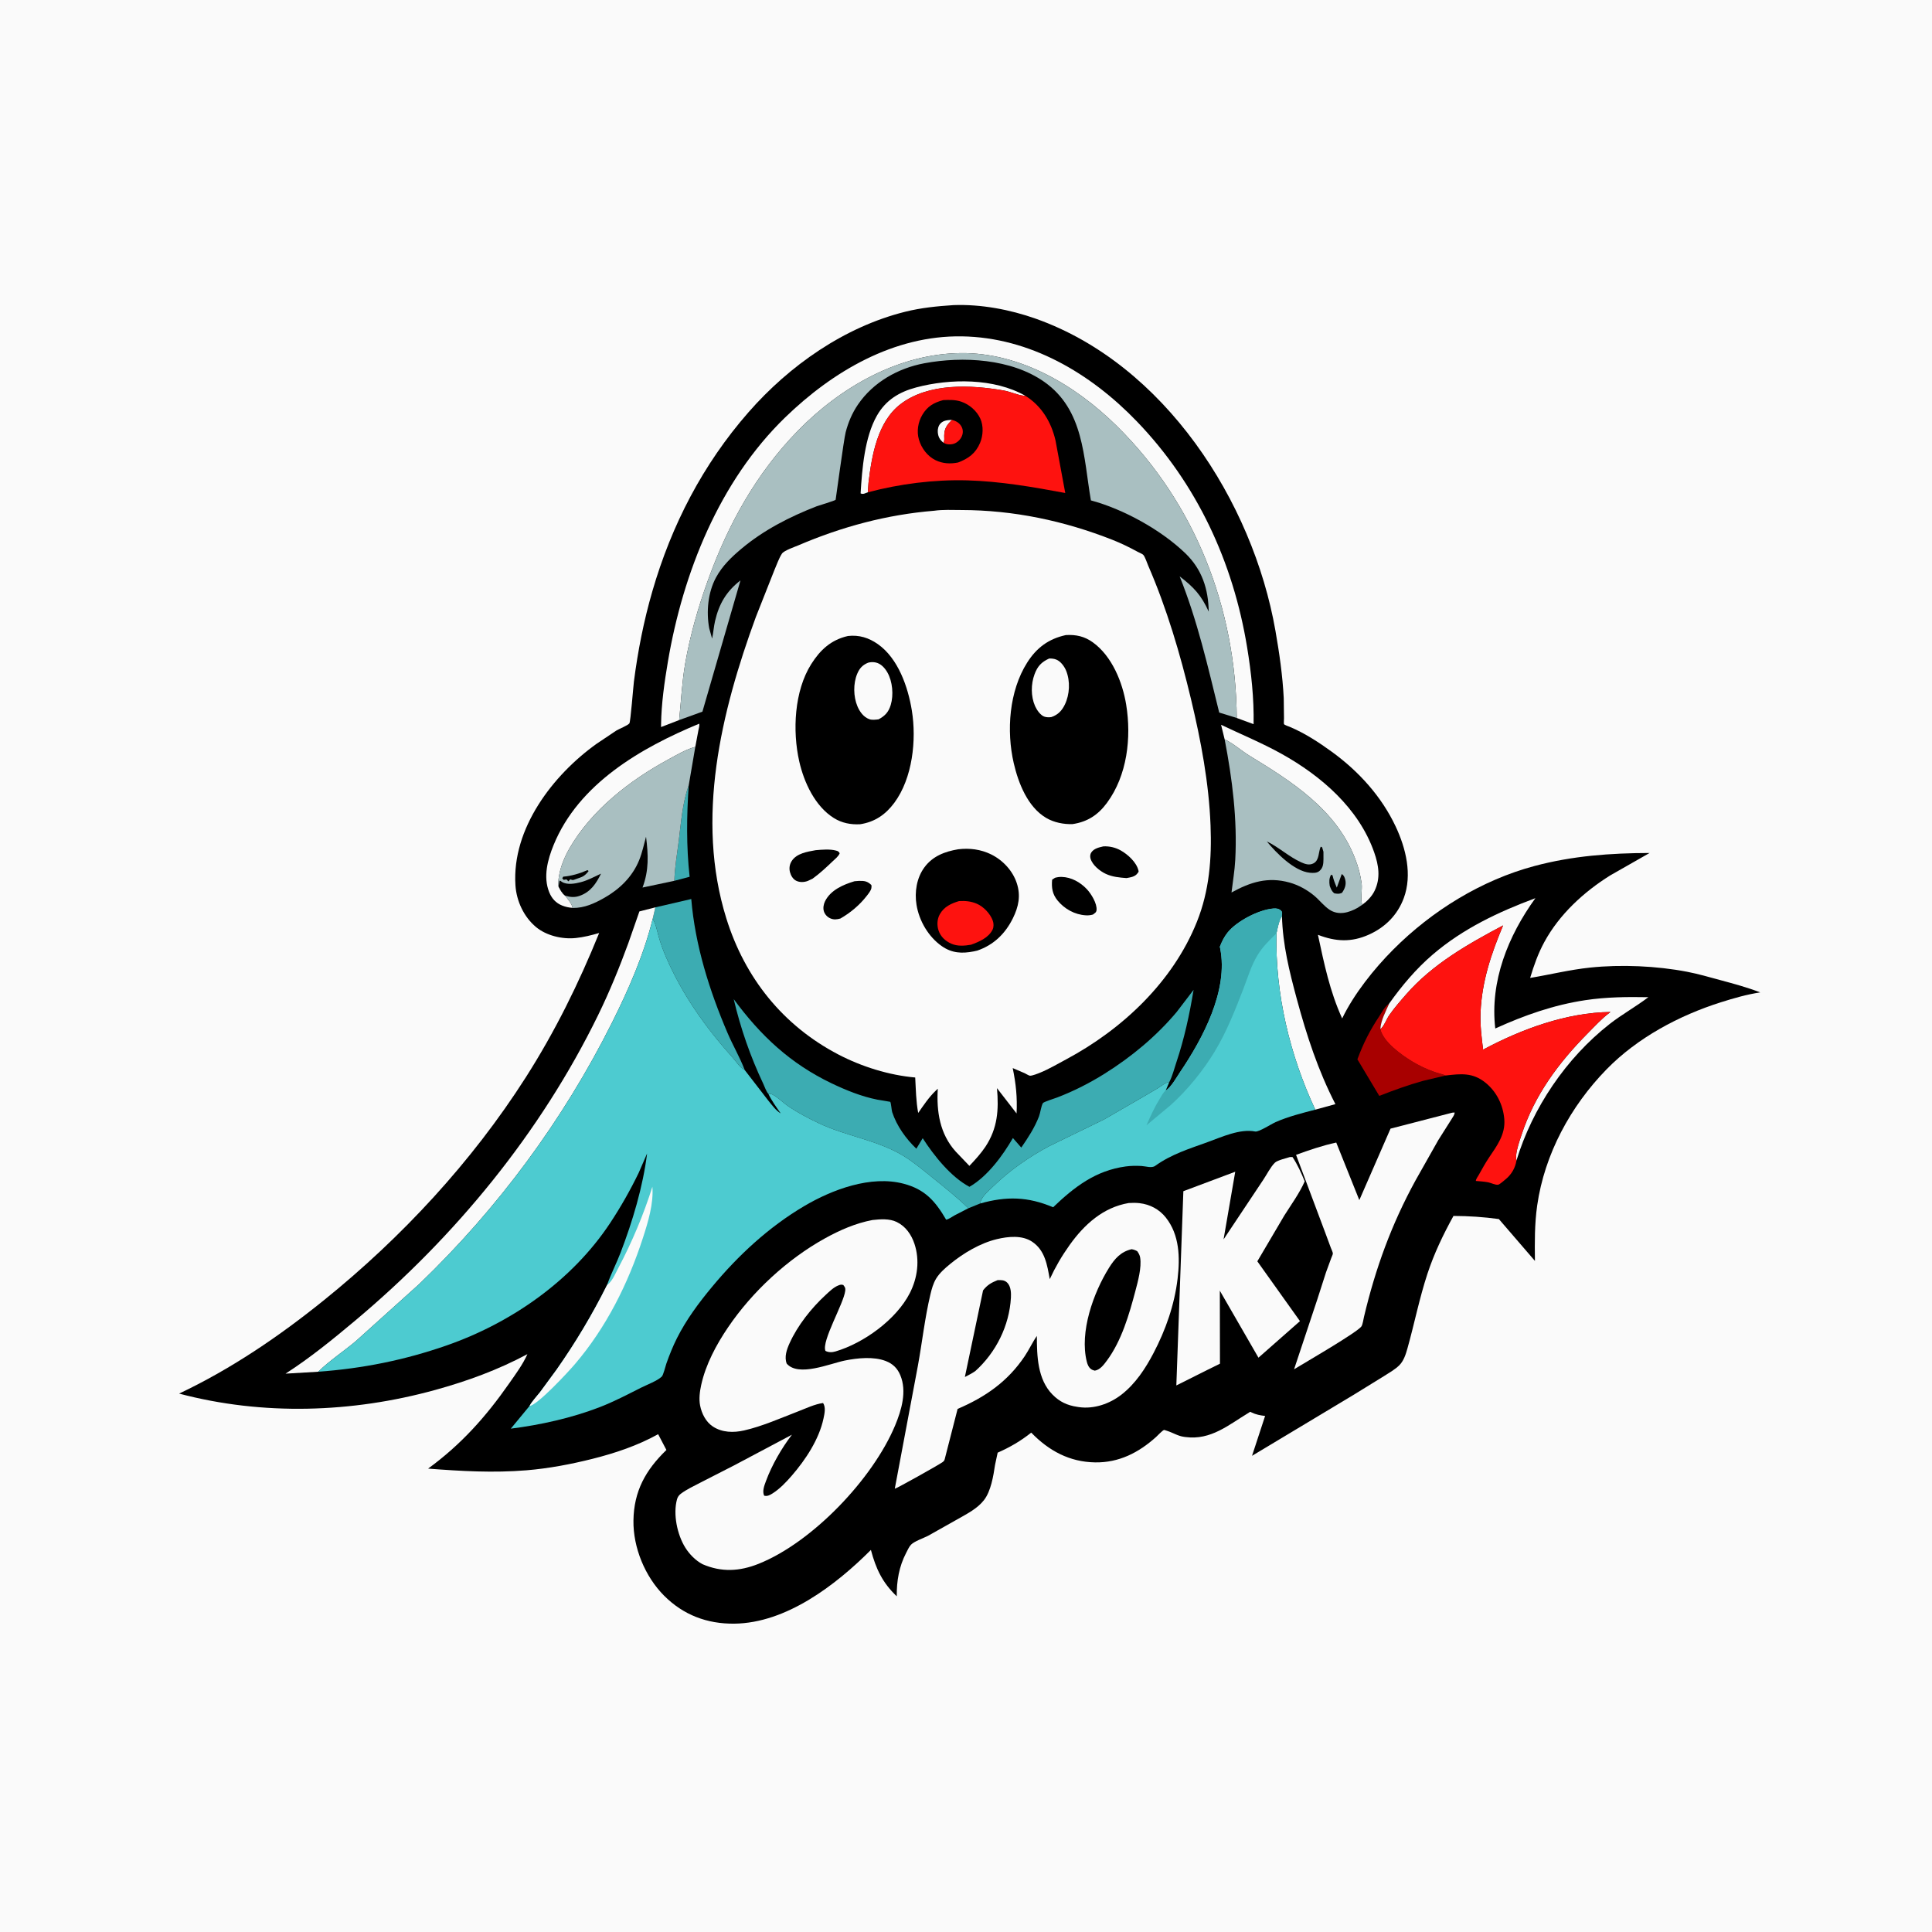 <svg version="1.1" xmlns="http://www.w3.org/2000/svg" style="display: block;" viewBox="0 0 2048 2048" width="1024" height="1024">
<path transform="translate(0,0)" fill="rgb(250,250,250)" d="M -0 -0 L 2048 0 L 2048 2048 L -0 2048 L -0 -0 z"/>
<path transform="translate(0,0)" fill="rgb(0,0,0)" d="M 1010.77 323.427 C 1039.94 322.356 1070.7 328.154 1098.06 337.864 C 1234.05 386.13 1327.98 531.183 1352.02 668.601 C 1356.16 692.266 1359.62 716.097 1360.82 740.115 L 1361.09 761.415 C 1361.09 762.381 1360.76 766.93 1361.07 767.546 C 1361.58 768.574 1366.21 770.069 1367.5 770.615 C 1383.26 777.271 1398.22 787.039 1412.01 797.071 C 1440.34 817.687 1464.5 844.285 1479.48 876.149 C 1490.32 899.215 1497.24 927.262 1488.07 952 C 1481.44 969.89 1468.48 982.906 1451.19 990.699 C 1432.47 999.131 1415.9 998.205 1397.06 990.935 C 1403.71 1021.79 1409.58 1050.65 1422.75 1079.6 C 1435.24 1053.65 1456.61 1026.91 1476.92 1006.55 C 1517.85 965.487 1570.42 932.97 1626.77 917.956 C 1667.07 907.215 1707.15 904.304 1748.62 904.2 L 1706.8 928.03 C 1678.71 945.634 1652.98 969.294 1637.01 998.682 C 1630.37 1010.92 1626 1023.38 1622.01 1036.64 C 1643.3 1033.11 1663.86 1027.96 1685.46 1025.69 C 1718.48 1022.23 1756.01 1023.87 1788.5 1030.13 C 1800.26 1032.39 1812 1035.83 1823.56 1038.95 C 1837.84 1042.8 1852.12 1046.66 1865.95 1051.98 C 1851.87 1054.08 1837.78 1058.15 1824.23 1062.44 C 1779.86 1076.49 1735.81 1099.97 1703.06 1133.5 C 1664.92 1172.53 1637.3 1223.37 1629.5 1277.72 C 1626.68 1297.42 1626.84 1316.78 1627.09 1336.62 L 1588.87 1292.26 C 1572.52 1290.03 1557.23 1289.01 1540.74 1288.94 C 1529.86 1308.66 1520.19 1328.8 1513.14 1350.25 C 1504.57 1376.3 1499.31 1403.15 1491.91 1429.5 C 1490.2 1435.62 1487.95 1442.64 1483.35 1447.21 C 1478.72 1451.8 1472.45 1455.31 1466.96 1458.8 L 1434.9 1478.58 L 1327.2 1543.24 L 1341.07 1500.96 C 1335.86 1500.37 1331.32 1499.52 1326.59 1497.19 C 1324.74 1496.28 1325.8 1496.3 1323.63 1497.61 C 1302.3 1510.49 1283.61 1526.84 1256.77 1523.33 L 1255 1523.09 C 1248.78 1522.28 1243.35 1518.73 1237.38 1516.83 C 1236.94 1516.69 1234.26 1515.74 1234.02 1515.79 C 1232.31 1516.16 1226.89 1522.02 1225.36 1523.38 C 1206.88 1539.97 1186.06 1550.6 1160.81 1550.19 C 1133.61 1549.75 1111.75 1537.82 1093.15 1518.64 C 1081.97 1527.55 1070.63 1534.13 1057.56 1539.89 L 1054.8 1552.77 C 1053.03 1564.44 1050.51 1580.69 1042.98 1590.28 C 1036.02 1599.15 1025.56 1604.42 1015.98 1609.89 L 983.689 1628.07 C 978.853 1630.53 969.225 1633.8 965.71 1637.44 C 963.636 1639.59 961.884 1643.57 960.5 1646.23 C 953.021 1660.62 950.407 1676.07 950.607 1692.15 C 935.448 1677.77 928.523 1663 923.192 1642.98 C 885.938 1680.28 833.44 1720.56 778.359 1721.15 C 749.561 1721.45 724.413 1711.97 703.982 1691.5 C 683.742 1671.22 671.065 1640.48 671.48 1611.79 C 671.93 1580.63 684.43 1558.26 706.427 1537.04 L 697.669 1520.31 C 675.896 1532.39 652.034 1540.41 627.962 1546.45 C 605.15 1552.18 581.613 1556.63 558.148 1558.57 C 523.037 1561.46 488.798 1559.48 453.811 1556.78 C 488.886 1531.19 515.09 1501.8 539.79 1466.39 C 546.529 1456.73 554.307 1446.26 559.048 1435.47 C 527.742 1452.2 495.479 1463.98 461.312 1473.41 C 373.096 1497.75 278.583 1500.77 189.867 1477.27 C 245.2 1451.06 295.82 1416.62 343.376 1378.27 C 425.917 1311.7 500.204 1231.61 557.325 1142.09 C 588.345 1093.48 613.53 1042.4 635.14 989.01 C 626.967 991.4 618.693 993.484 610.202 994.359 C 596.118 995.81 579.234 991.881 568.231 982.732 C 555.254 971.941 547.454 955.045 546.383 938.345 C 542.536 878.35 585.968 821.609 632.525 788.361 L 653.425 774.378 C 656.311 772.632 665.429 769.049 667.161 766.813 C 668.43 765.174 671.281 727.944 671.981 722.469 C 676.097 690.269 682.45 658.094 691.478 626.905 C 711.875 556.438 745.072 492.233 793.445 436.989 C 836.863 387.404 895.018 346.62 959.406 330.5 C 976.431 326.237 993.323 324.582 1010.77 323.427 z"/>
<path transform="translate(0,0)" fill="rgb(60,172,178)" d="M 714.864 933.7 C 715.177 919.83 717.661 905.813 719.408 892.072 C 721.848 872.881 723.387 850.721 730.061 832.563 C 727.88 864.919 727.469 897.165 731.041 929.433 L 714.864 933.7 z"/>
<path transform="translate(0,0)" fill="rgb(250,250,250)" d="M 919.937 521.862 C 917.119 522.803 915.021 524.346 912.272 523 C 913.848 497.106 916.524 463.545 929.52 440.68 C 938.917 424.148 953.061 415.529 971.054 410.732 C 1007.04 401.138 1054.1 400.693 1087.07 419.654 L 1085.52 419.53 C 1078.57 418.838 1071.17 415.199 1064 413.948 C 1029.24 407.881 984.244 405.705 954.617 428.392 C 930.143 447.133 924.195 482.688 920.661 511.593 L 919.937 521.862 z"/>
<path transform="translate(0,0)" fill="rgb(168,0,0)" d="M 1532.44 1140.07 L 1508.25 1145.81 C 1492.57 1150.2 1477.26 1155.76 1462.09 1161.68 L 1438.9 1122.93 C 1445.14 1106.09 1452.05 1092.35 1461.95 1077.5 C 1465.24 1072.57 1467.67 1067.27 1472.61 1063.77 C 1469.08 1071.84 1463.56 1082.01 1463.22 1090.97 C 1466.48 1104.57 1485.1 1117.88 1496.73 1125.02 C 1504.05 1129.51 1512.45 1133.42 1520.55 1136.31 C 1524.48 1137.72 1528.61 1138.45 1532.44 1140.07 z"/>
<path transform="translate(0,0)" fill="rgb(250,250,250)" d="M 1358.93 970.948 C 1359.72 1001.44 1366.78 1029.76 1374.68 1059.02 C 1385.14 1097.77 1397.16 1134.57 1415.58 1170.43 L 1394.26 1176.29 C 1367.19 1118.33 1351.69 1053.54 1353.1 989.431 C 1354.45 983.136 1355.55 976.512 1358.93 970.948 z"/>
<path transform="translate(0,0)" fill="rgb(250,250,250)" d="M 1298.2 783.82 L 1294.38 768.308 C 1315.72 778.483 1337.8 787.581 1358.46 799.074 C 1400.63 822.525 1440.44 856.956 1456.73 903.621 C 1461.45 917.125 1463.66 930.726 1457.15 944.226 C 1454.34 950.066 1449.42 955.133 1444.25 958.948 C 1441.82 954.853 1444.17 942.53 1443.44 936.941 C 1442.22 927.542 1439.85 918.926 1436.44 910.08 C 1416.5 858.341 1369.62 828.567 1324.45 801.07 C 1315.84 795.83 1307.21 787.839 1298.2 783.82 z"/>
<path transform="translate(0,0)" fill="rgb(250,250,250)" d="M 606.985 962.378 C 603.149 962.115 599.592 961.388 596 959.961 C 589.197 957.257 584.789 952.336 582.104 945.589 C 575.656 929.386 580.537 911.219 586.849 895.748 C 613.33 830.845 679.387 792.722 741.196 767.136 C 741.682 769.218 740.775 771.858 740.382 773.95 L 737.048 791.698 C 727.088 794.429 716.96 800.424 707.861 805.382 C 667.278 827.498 627.119 858.694 603.629 899.354 C 597.161 910.55 590.776 926.641 592.055 939.648 C 594.069 943.463 595.646 946.757 599.155 949.465 C 601.629 952.921 606.404 958.227 606.985 962.378 z"/>
<path transform="translate(0,0)" fill="rgb(60,172,178)" d="M 694.74 961.825 L 732.765 953.003 C 736.878 1002.09 751.917 1049.84 771.209 1094.96 C 776.855 1108.17 784.406 1120.98 789.467 1134.33 C 784.445 1131.97 779.93 1124.73 776.2 1120.58 C 747.571 1088.68 723.077 1054.02 706.009 1014.53 C 702.971 1007.5 700.216 999.944 698.151 992.559 C 696.379 986.218 695.341 979.732 691.869 974.039 L 694.74 961.825 z"/>
<path transform="translate(0,0)" fill="rgb(250,250,250)" d="M 1472.61 1063.77 C 1486.12 1044.8 1501.07 1026.99 1518.84 1011.79 C 1551.02 984.292 1588.29 966.726 1627.58 952.09 C 1598.71 992.025 1579.22 1040.15 1585.05 1090.25 C 1615.95 1076.21 1646.9 1065.29 1680.64 1060.2 C 1702.79 1056.86 1724.99 1056.66 1747.32 1057.07 C 1734.11 1067.14 1719.42 1075.22 1706.28 1085.5 C 1660.25 1121.54 1624.49 1174.33 1607.48 1230.29 C 1607.14 1228.34 1607.03 1226.48 1607.21 1224.5 C 1607.87 1217.46 1610.74 1209.51 1612.94 1202.79 C 1626.77 1160.73 1652.18 1126.54 1683 1095.42 C 1690.38 1087.97 1697.6 1080.07 1705.94 1073.69 L 1707.21 1072.74 C 1660.39 1073.39 1613.03 1090.82 1572.17 1112.64 C 1570.5 1099.92 1568.9 1086.04 1569.44 1073.22 C 1570.83 1040.3 1580.76 1011.01 1593.34 980.979 C 1556.18 1000.69 1518.55 1022 1490.6 1054.05 C 1484.39 1061.17 1477.97 1068.45 1472.6 1076.24 C 1469.67 1080.49 1467.61 1086.75 1464.04 1090.29 L 1463.22 1090.97 C 1463.56 1082.01 1469.08 1071.84 1472.61 1063.77 z"/>
<path transform="translate(0,0)" fill="rgb(250,250,250)" d="M 337.282 1454.09 L 302.673 1456.13 C 328.993 1439.19 352.635 1419.88 376.602 1399.8 C 482.675 1310.91 573.198 1200.65 634.077 1075.96 C 646.207 1051.11 656.614 1025.6 666.106 999.65 L 677.803 966.136 L 694.74 961.825 L 691.869 974.039 C 682.579 1011.86 666.17 1049.22 648.783 1083.99 C 597.082 1187.37 527.687 1281.12 444.338 1361.19 L 376.958 1421.85 C 364.12 1432.57 349.177 1442.45 337.282 1454.09 z"/>
<path transform="translate(0,0)" fill="rgb(169,191,193)" d="M 737.048 791.698 L 730.061 832.563 C 723.387 850.721 721.848 872.881 719.408 892.072 C 717.661 905.813 715.177 919.83 714.864 933.7 L 681.107 940.84 C 688.015 922.445 687.228 906.151 684.829 886.94 C 682.557 895.269 680.764 903.903 677.5 911.915 C 670.383 929.385 656.804 942.579 640.601 951.751 C 630.059 957.718 619.489 962.599 607.145 962.478 L 606.985 962.378 C 606.404 958.227 601.629 952.921 599.155 949.465 C 595.646 946.757 594.069 943.463 592.055 939.648 C 590.776 926.641 597.161 910.55 603.629 899.354 C 627.119 858.694 667.278 827.498 707.861 805.382 C 716.96 800.424 727.088 794.429 737.048 791.698 z"/>
<path transform="translate(0,0)" fill="rgb(0,0,0)" d="M 622.446 922.5 L 623.33 922.571 L 623.876 923.5 C 618.575 930.321 615.792 929.694 608.425 932.608 C 606.844 933.233 606.103 932.595 604.5 932.109 L 602.5 934.268 L 600.5 932.167 L 597.5 932.693 L 596.018 931 L 597.086 929.287 C 605.377 928.685 614.822 925.873 622.446 922.5 z"/>
<path transform="translate(0,0)" fill="rgb(0,0,0)" d="M 592.055 939.648 L 593.088 933.5 C 594.754 933.99 593.685 933.566 595.587 934.783 C 601.152 938.342 609.509 936.713 615.579 935.176 C 622.93 933.315 630.238 929.283 637.111 926.091 C 631.953 936.601 626.068 945.569 614.388 949.642 C 608.997 951.522 604.513 951.043 599.155 949.465 C 595.646 946.757 594.069 943.463 592.055 939.648 z"/>
<path transform="translate(0,0)" fill="rgb(169,191,193)" d="M 1298.2 783.82 C 1307.21 787.839 1315.84 795.83 1324.45 801.07 C 1369.62 828.567 1416.5 858.341 1436.44 910.08 C 1439.85 918.926 1442.22 927.542 1443.44 936.941 C 1444.17 942.53 1441.82 954.853 1444.25 958.948 L 1439.18 962.298 C 1429.9 967.525 1418.91 970.662 1409.34 964.337 C 1403.44 960.441 1398.63 954.081 1393.14 949.5 C 1385.63 943.231 1376.38 938.145 1366.94 935.525 C 1344 929.156 1325.51 935.023 1305.45 946.082 C 1306.8 934.511 1308.8 923.172 1309.42 911.513 C 1311.71 868.585 1306.29 825.891 1298.2 783.82 z"/>
<path transform="translate(0,0)" fill="rgb(0,0,0)" d="M 1422.37 926.5 C 1424.54 927.899 1425.38 929.975 1426.01 932.5 C 1427.32 937.746 1425.5 942.314 1422.51 946.5 C 1419.13 947.83 1418.02 947.478 1414.5 946.993 C 1411.57 944.717 1410.82 942.368 1409.55 938.962 C 1408.91 934.652 1408.85 931.004 1411 927.234 L 1412.5 927.844 C 1413.57 932.478 1415.2 936.562 1417.07 940.9 L 1421.81 927.906 L 1422.37 926.5 z"/>
<path transform="translate(0,0)" fill="rgb(0,0,0)" d="M 1342.86 891.9 C 1355.63 898.06 1366.24 908.167 1379.28 914.072 C 1383.58 916.018 1388.05 917.529 1392.5 915.109 C 1398.7 911.734 1397.46 903.159 1400.01 897.5 L 1401.5 898.137 L 1402.92 902.91 L 1402.93 910.657 C 1402.85 915.482 1402.68 919.744 1398.8 923.157 C 1395.99 925.636 1392.02 925.461 1388.5 925.136 C 1371.88 923.598 1352.64 903.91 1342.86 891.9 z"/>
<path transform="translate(0,0)" fill="rgb(250,250,250)" d="M 1539.37 1179.5 L 1541.92 1179.27 C 1542.15 1181.42 1540.03 1184.12 1538.91 1186.01 L 1524.68 1208.51 L 1500.65 1251.04 C 1475.08 1297.69 1458.08 1344.4 1445.87 1396 C 1445.26 1398.59 1444.58 1403.57 1443.31 1405.8 C 1439.9 1411.78 1381.88 1445.28 1371.77 1451.5 L 1396.44 1377.31 L 1405.65 1348.67 L 1411.21 1333.52 C 1411.65 1332.27 1412.88 1329.91 1412.89 1328.74 C 1412.91 1327.45 1411.23 1324.08 1410.77 1322.8 L 1404.73 1306.49 L 1373.87 1224.19 C 1388.02 1219.07 1401.73 1214.33 1416.48 1211.15 L 1440.94 1272.17 L 1474.02 1196.4 L 1539.37 1179.5 z"/>
<path transform="translate(0,0)" fill="rgb(254,18,15)" d="M 919.937 521.862 L 920.661 511.593 C 924.195 482.688 930.143 447.133 954.617 428.392 C 984.244 405.705 1029.24 407.881 1064 413.948 C 1071.17 415.199 1078.57 418.838 1085.52 419.53 L 1087.07 419.654 C 1104.21 430.39 1114.39 447.493 1118.89 466.925 L 1129.22 522.604 C 1094.94 516.208 1060.13 510.166 1025.22 509.207 C 990.225 508.245 953.73 512.896 919.937 521.862 z"/>
<path transform="translate(0,0)" fill="rgb(0,0,0)" d="M 999.841 424.127 C 1006.54 423.875 1012.71 423.61 1019.16 425.855 C 1027.64 428.807 1035.33 435.462 1039.13 443.663 C 1042.73 451.436 1042.19 461.691 1038.91 469.491 C 1034.2 480.648 1026.48 486.144 1015.58 490.277 C 1007.43 491.901 999.215 491.499 991.687 487.804 C 983.045 483.562 976.75 475.089 974.086 465.961 C 971.554 457.289 973.126 447.514 977.69 439.778 C 983.05 430.692 989.943 426.777 999.841 424.127 z"/>
<path transform="translate(0,0)" fill="rgb(250,250,250)" d="M 1000.1 469.284 C 996.232 466.092 994.496 463.17 994.095 458.099 C 993.841 454.886 994.701 451.314 996.948 448.911 C 1000.13 445.503 1004.73 445.307 1009.08 445.063 C 1003.82 450.539 1000.99 453.981 1000.9 461.865 C 1000.87 464.468 1001.42 467.003 1000.1 469.284 z"/>
<path transform="translate(0,0)" fill="rgb(254,18,15)" d="M 1009.08 445.063 C 1013.17 446.274 1016.42 447.77 1018.81 451.5 C 1020.69 454.429 1021.1 457.839 1020.06 461.14 C 1018.85 465 1015.83 468.363 1012.12 469.999 C 1009.05 471.356 1004.48 471.517 1001.42 470.007 L 1000.1 469.284 C 1001.42 467.003 1000.87 464.468 1000.9 461.865 C 1000.99 453.981 1003.82 450.539 1009.08 445.063 z"/>
<path transform="translate(0,0)" fill="rgb(250,250,250)" d="M 1367.4 1226.5 L 1370.1 1226.5 C 1375.48 1234.55 1379.41 1243.36 1383.05 1252.31 C 1377.49 1264.87 1368.79 1276.84 1361.44 1288.47 L 1332.82 1337.06 L 1378.01 1400.45 L 1334.02 1439.2 L 1293.59 1369.1 L 1293.07 1368.04 L 1293.21 1445.57 L 1279.38 1452.4 L 1246.97 1468.63 L 1254.41 1262.72 L 1309.4 1242.09 L 1297.03 1313.81 L 1339.11 1250.63 C 1342.83 1245.14 1346.85 1236.96 1351.43 1232.51 C 1354.14 1229.89 1363.62 1227.71 1367.4 1226.5 z"/>
<path transform="translate(0,0)" fill="rgb(60,172,178)" d="M 814.463 1159.38 C 812.647 1157.97 810.129 1151.04 809.084 1148.83 C 795.422 1119.97 785.085 1090.24 777.773 1059.15 C 806.264 1097.79 837.595 1127.31 881.41 1148.31 C 896.649 1155.62 913.376 1162.39 930 1165.67 C 931.273 1165.93 943.585 1167.83 943.707 1167.99 C 944.608 1169.2 945.073 1176.82 945.75 1178.88 C 950.566 1193.52 960.325 1207.15 971.385 1217.67 L 978.099 1206.54 C 990.041 1225.08 1007.96 1247.59 1027.64 1258.07 C 1046.75 1247.14 1062.88 1225.07 1073.73 1206.35 L 1082.59 1216.48 C 1089.91 1205.89 1096.65 1195.57 1101.35 1183.51 C 1102.82 1179.73 1103.62 1172.49 1105.54 1169.31 C 1106.29 1168.06 1118.65 1164.13 1120.42 1163.46 C 1138 1156.77 1154.96 1148.15 1170.89 1138.17 C 1199.43 1120.31 1225.65 1098.54 1247.33 1072.75 L 1265.25 1049.28 C 1260.92 1075.5 1255.45 1100.95 1246.98 1126.18 C 1244.66 1133.1 1242.89 1140.51 1239.53 1147.01 C 1236.38 1147.65 1234.91 1148.41 1232.33 1150.26 C 1226.68 1154.31 1220.33 1157.49 1214.43 1161.15 L 1170.44 1186.61 L 1112.25 1214.92 C 1090.83 1226.34 1070.16 1240.74 1052.74 1257.7 C 1047.44 1262.85 1040.39 1268.26 1038.94 1275.77 L 1026.5 1280.81 C 1014.4 1269.1 1001.12 1258.48 988 1247.96 C 978.212 1240.1 968.757 1232.11 958.035 1225.5 C 930.705 1208.65 897.056 1204.46 867.992 1190.68 C 856.867 1185.41 845.708 1179.53 835.5 1172.62 C 830.147 1169 824.434 1162.96 818.782 1160.26 C 817.257 1159.53 816.124 1159.49 814.463 1159.38 z"/>
<path transform="translate(0,0)" fill="rgb(254,18,15)" d="M 1463.22 1090.97 L 1464.04 1090.29 C 1467.61 1086.75 1469.67 1080.49 1472.6 1076.24 C 1477.97 1068.45 1484.39 1061.17 1490.6 1054.05 C 1518.55 1022 1556.18 1000.69 1593.34 980.979 C 1580.76 1011.01 1570.83 1040.3 1569.44 1073.22 C 1568.9 1086.04 1570.5 1099.92 1572.17 1112.64 C 1613.03 1090.82 1660.39 1073.39 1707.21 1072.74 L 1705.94 1073.69 C 1697.6 1080.07 1690.38 1087.97 1683 1095.42 C 1652.18 1126.54 1626.77 1160.73 1612.94 1202.79 C 1610.74 1209.51 1607.87 1217.46 1607.21 1224.5 C 1607.03 1226.48 1607.14 1228.34 1607.48 1230.29 C 1606.32 1237.79 1602.44 1244.57 1596.69 1249.5 C 1595.13 1250.83 1589.93 1255.46 1588.15 1255.84 C 1585.5 1256.41 1580.35 1253.83 1577.5 1253.29 C 1573.24 1252.5 1568.79 1252.22 1564.48 1251.85 C 1564.37 1250.11 1566.57 1247.18 1567.49 1245.56 C 1571 1239.38 1574.41 1233.04 1578.38 1227.13 C 1586.86 1214.52 1595.95 1202.57 1594.61 1186.34 C 1593.35 1171.16 1586.36 1157.04 1574.43 1147.5 C 1560.97 1136.75 1548.51 1138.24 1532.44 1140.07 C 1528.61 1138.45 1524.48 1137.72 1520.55 1136.31 C 1512.45 1133.42 1504.05 1129.51 1496.73 1125.02 C 1485.1 1117.88 1466.48 1104.57 1463.22 1090.97 z"/>
<path transform="translate(0,0)" fill="rgb(250,250,250)" d="M 719.923 763.308 L 700.757 770.709 L 700.768 767.918 C 701.059 746.047 704.338 723.019 707.981 701.5 C 723.924 607.312 762.59 510.052 832.298 442.492 C 882.698 393.645 947.522 355.425 1019.71 356.551 C 1091.75 357.676 1155.95 395.672 1204.98 446.57 C 1268.75 512.757 1307.16 595.674 1321.99 686.12 C 1326.41 713.101 1329.37 740.281 1328.86 767.655 L 1311.02 761.089 C 1310.08 644.765 1267.04 533.515 1183.72 451.448 C 1139.98 408.372 1081.76 373.813 1018.82 374.293 C 952.79 374.796 890.874 410.367 845.722 456.689 C 801.707 501.845 772.162 555.244 750.786 614.125 C 740.317 642.962 731.506 673.276 726.299 703.541 C 722.902 723.282 721.969 743.401 719.923 763.308 z"/>
<path transform="translate(0,0)" fill="rgb(169,191,193)" d="M 719.923 763.308 C 721.969 743.401 722.902 723.282 726.299 703.541 C 731.506 673.276 740.317 642.962 750.786 614.125 C 772.162 555.244 801.707 501.845 845.722 456.689 C 890.874 410.367 952.79 374.796 1018.82 374.293 C 1081.76 373.813 1139.98 408.372 1183.72 451.448 C 1267.04 533.515 1310.08 644.765 1311.02 761.089 L 1292.42 755.332 C 1280.32 706.355 1269.39 658.006 1250.49 610.981 C 1265.48 622.405 1273.5 631.094 1281.3 648.363 C 1280.91 624.285 1274.14 603.527 1256.6 586.586 C 1230.9 561.768 1190.91 539.685 1156.4 530.442 C 1148.46 484.527 1149.13 434.54 1107.01 404.83 C 1072.07 380.185 1020.57 377.474 979.822 385.085 C 951.967 390.288 925.627 405.166 909.503 428.805 C 903.329 437.857 899.205 447.589 896.45 458.188 C 894.39 466.11 886.014 529.501 885.804 529.796 C 885.122 530.757 867.901 535.824 865.548 536.74 C 837.086 547.811 809.612 561.86 786.124 581.531 C 775.457 590.465 765.671 599.815 758.988 612.19 C 750.436 628.026 748.541 648.509 751.815 666.054 L 754.85 676.95 C 756.214 670.793 756.554 664.466 757.971 658.352 C 762.234 639.951 770.013 626.868 784.917 615.262 L 744.597 754.377 L 719.923 763.308 z"/>
<path transform="translate(0,0)" fill="rgb(77,203,208)" d="M 1235.72 1155.95 C 1241.49 1152.5 1247.09 1142.14 1250.94 1136.45 C 1275.15 1100.63 1302.39 1049.67 1293.41 1005.18 L 1293.08 1003.58 C 1295.24 998.051 1297.59 993.161 1301.34 988.471 C 1310.86 976.541 1334.31 964.294 1349.74 963.071 C 1352.91 962.819 1355.58 963.096 1358.01 965.38 C 1359.63 966.897 1358.97 968.866 1358.93 970.948 C 1355.55 976.512 1354.45 983.136 1353.1 989.431 C 1351.69 1053.54 1367.19 1118.33 1394.26 1176.29 C 1380.1 1179.96 1365.61 1183.58 1352.18 1189.5 C 1347.71 1191.47 1334.3 1200.16 1330.62 1199.45 C 1314.32 1196.28 1295.17 1205.26 1280.1 1210.7 C 1260.54 1217.78 1241.61 1223.58 1224.54 1235.87 C 1220.86 1238.53 1214.57 1236.25 1210 1236 C 1204.53 1235.69 1198.71 1235.75 1193.28 1236.49 C 1161.37 1240.82 1138.89 1258.19 1116.34 1279.75 C 1089.55 1268.4 1066.8 1267.94 1038.94 1275.77 C 1040.39 1268.26 1047.44 1262.85 1052.74 1257.7 C 1070.16 1240.74 1090.83 1226.34 1112.25 1214.92 L 1170.44 1186.61 L 1214.43 1161.15 C 1220.33 1157.49 1226.68 1154.31 1232.33 1150.26 C 1234.91 1148.41 1236.38 1147.65 1239.53 1147.01 L 1235.72 1155.95 z"/>
<path transform="translate(0,0)" fill="rgb(60,172,178)" d="M 1235.72 1155.95 C 1241.49 1152.5 1247.09 1142.14 1250.94 1136.45 C 1275.15 1100.63 1302.39 1049.67 1293.41 1005.18 L 1293.08 1003.58 C 1295.24 998.051 1297.59 993.161 1301.34 988.471 C 1310.86 976.541 1334.31 964.294 1349.74 963.071 C 1352.91 962.819 1355.58 963.096 1358.01 965.38 C 1359.63 966.897 1358.97 968.866 1358.93 970.948 C 1355.55 976.512 1354.45 983.136 1353.1 989.431 C 1345.72 996.528 1338.4 1003.68 1333.05 1012.5 C 1326.28 1023.67 1322.65 1036.29 1317.97 1048.39 C 1309.25 1070.9 1300.27 1093.78 1287.75 1114.49 C 1275.35 1135.01 1258.75 1155.48 1240.89 1171.53 L 1215.3 1192.85 C 1219.63 1183.07 1223.77 1173.76 1229.45 1164.63 C 1231.34 1161.59 1232.88 1158.17 1235.72 1155.95 z"/>
<path transform="translate(0,0)" fill="rgb(250,250,250)" d="M 1196.48 1275.25 C 1200.2 1274.99 1204.29 1274.98 1208 1275.41 C 1219.09 1276.7 1228.86 1281.88 1235.79 1290.6 C 1250.39 1308.98 1250.94 1333.04 1248.31 1355.35 C 1245.03 1383.12 1235.72 1409.63 1222.79 1434.3 C 1214.2 1450.69 1203.67 1466.78 1188.91 1478.28 C 1176.33 1488.08 1159.76 1493.87 1143.73 1491.6 L 1142 1491.33 C 1131.32 1489.75 1123.25 1485.99 1115.7 1478.32 C 1099.78 1462.15 1099.15 1437.37 1099.12 1416.14 C 1094.38 1422.97 1090.88 1430.71 1086.2 1437.68 C 1068.12 1464.56 1044.55 1480.9 1015.1 1493.51 L 1001.95 1544.78 C 1001.28 1547.22 1001.41 1548.31 999.305 1549.82 C 994.548 1553.23 949.728 1578.26 948.506 1578.1 L 972.958 1448 C 977.557 1422.87 980.326 1397.1 986.246 1372.25 C 987.647 1366.37 989.223 1360.48 992.406 1355.27 C 995.96 1349.45 1001.85 1344.26 1007.09 1339.97 C 1021.18 1328.42 1039 1317.75 1056.85 1313.51 C 1068.7 1310.69 1083.47 1309.14 1094.14 1316.29 C 1107.84 1325.47 1110.09 1341.09 1112.77 1355.96 C 1118.71 1343.11 1125.61 1331.29 1133.84 1319.77 C 1149.43 1297.96 1169.34 1279.88 1196.48 1275.25 z"/>
<path transform="translate(0,0)" fill="rgb(0,0,0)" d="M 1057.53 1356.99 L 1060.36 1356.95 C 1063.74 1357.06 1066.28 1357.84 1068.5 1360.61 C 1071.62 1364.51 1071.88 1370.74 1071.62 1375.56 C 1069.97 1405.24 1055.79 1433.66 1033.88 1453.38 C 1030.39 1455.85 1026.58 1457.71 1022.8 1459.68 L 1042.1 1367.82 C 1046.6 1362.07 1050.92 1359.63 1057.53 1356.99 z"/>
<path transform="translate(0,0)" fill="rgb(0,0,0)" d="M 1199.55 1324.21 C 1201.87 1324.59 1203.42 1325.19 1205.5 1326.3 C 1207.03 1328.45 1208.22 1330.49 1208.63 1333.14 C 1210.28 1343.74 1206.25 1358.32 1203.54 1368.57 C 1196.98 1393.41 1188.9 1421.29 1173.42 1442.18 C 1170.16 1446.58 1166.16 1452.08 1160.5 1452.96 C 1159.24 1452.58 1157.93 1452.25 1156.82 1451.5 C 1154.13 1449.68 1152.83 1446.56 1152.07 1443.54 C 1144.14 1412.06 1159.01 1370.47 1175.61 1343.89 C 1181.64 1334.25 1188.12 1326.85 1199.55 1324.21 z"/>
<path transform="translate(0,0)" fill="rgb(250,250,250)" d="M 924.788 1293.28 C 933.12 1292.36 942.738 1291.59 950.5 1295.33 C 960.065 1299.95 966.148 1308.76 969.413 1318.67 C 975.094 1335.91 972.663 1354.59 964.469 1370.68 C 950.189 1398.71 915.65 1423.75 885.606 1432.6 C 882.098 1433.64 878.272 1433.75 875 1431.99 C 870.67 1421.72 894.377 1381.97 895.993 1368.26 C 896.365 1365.11 895.68 1364.55 893.928 1362.13 C 891.653 1361.54 891.02 1361.72 888.861 1362.54 C 883.811 1364.44 879.243 1368.99 875.329 1372.59 C 860.037 1386.69 845.574 1404.88 836.952 1423.91 C 833.972 1430.49 831.218 1438.41 833.944 1445.5 C 846.473 1459.9 879.689 1445.43 895.715 1442.2 C 908.884 1439.54 926.068 1437.76 938.896 1442.72 C 946.384 1445.62 951.27 1450.37 954.355 1457.74 C 961.517 1474.86 955.659 1494.72 948.853 1511.04 C 925.318 1567.47 861.318 1634.87 804.138 1657.71 C 783.891 1665.8 764.81 1666.78 744.779 1658.14 C 737.366 1654.26 730.819 1647.56 726.415 1640.5 C 717.87 1626.8 713.317 1605.15 717.65 1589.34 C 718.298 1586.98 719.634 1585.02 721.578 1583.54 C 727.723 1578.85 735.327 1575.39 742.164 1571.79 L 778.214 1553.35 L 839.48 1520.85 C 828.598 1535.04 818.185 1553.07 812.003 1569.86 C 810.261 1574.59 807.797 1580.64 810.041 1585.5 C 813.367 1586.32 815.902 1585 818.716 1583.23 C 826.612 1578.27 833.238 1571.27 839.302 1564.28 C 853.876 1547.46 868.265 1525.79 872.943 1503.68 C 874.053 1498.44 875.562 1491.93 872.5 1487.25 C 863.639 1488.44 854.654 1492.82 846.309 1496.02 C 827.719 1503.16 808.136 1511.93 788.773 1516.33 C 777.636 1518.86 765.442 1518.64 755.634 1512.14 C 748.199 1507.22 743.862 1498.52 742.154 1489.97 C 740.753 1482.96 741.778 1475.08 743.29 1468.17 C 748.068 1446.36 759.335 1425.36 771.779 1407.02 C 797.358 1369.31 834.625 1334.77 874.378 1312.77 C 890.203 1304.01 906.957 1296.66 924.788 1293.28 z"/>
<path transform="translate(0,0)" fill="rgb(77,203,208)" d="M 691.869 974.039 C 695.341 979.732 696.379 986.218 698.151 992.559 C 700.216 999.944 702.971 1007.5 706.009 1014.53 C 723.077 1054.02 747.571 1088.68 776.2 1120.58 C 779.93 1124.73 784.445 1131.97 789.467 1134.33 L 814.39 1166.61 C 818.294 1171.33 822.32 1177.1 827.589 1180.25 C 822.892 1173.51 817.914 1166.87 814.463 1159.38 C 816.124 1159.49 817.257 1159.53 818.782 1160.26 C 824.434 1162.96 830.147 1169 835.5 1172.62 C 845.708 1179.53 856.867 1185.41 867.992 1190.68 C 897.056 1204.46 930.705 1208.65 958.035 1225.5 C 968.757 1232.11 978.212 1240.1 988 1247.96 C 1001.12 1258.48 1014.4 1269.1 1026.5 1280.81 L 1011.72 1288.43 C 1009.09 1289.9 1005.91 1292.35 1002.96 1292.92 C 991.428 1273.22 980.583 1260.78 957.912 1254.8 C 923.175 1245.63 882.26 1260.96 852.655 1278.41 C 815.046 1300.58 782.597 1330.65 754.812 1364.12 C 740.701 1381.12 727.566 1398.73 717.608 1418.52 C 713.2 1427.29 709.628 1436.26 706.36 1445.5 C 705.436 1448.12 703.174 1457.58 701.546 1459.19 C 696.95 1463.73 685.472 1468.02 679.463 1471.05 C 665.074 1478.31 650.761 1485.83 635.71 1491.65 C 606.083 1503.09 572.966 1510.47 541.484 1514.43 L 561.286 1490.43 C 563.997 1485.34 568.846 1480.38 572.42 1475.8 L 590.118 1451.7 C 610.046 1423.33 628.042 1393.21 643.513 1362.18 L 643.957 1360.92 C 647.966 1349.78 653.474 1339.21 657.732 1328.13 C 670.501 1294.9 681.543 1258.06 685.953 1222.71 L 677.02 1243.29 C 668.166 1261.58 658.017 1279.45 646.809 1296.41 C 606.365 1357.6 541.813 1402.44 473.141 1426.33 C 428.622 1441.82 384.221 1450.7 337.282 1454.09 C 349.177 1442.45 364.12 1432.57 376.958 1421.85 L 444.338 1361.19 C 527.687 1281.12 597.082 1187.37 648.783 1083.99 C 666.17 1049.22 682.579 1011.86 691.869 974.039 z"/>
<path transform="translate(0,0)" fill="rgb(250,250,250)" d="M 643.513 1362.18 L 644.962 1361 C 649.567 1356.99 652.643 1349.4 655.5 1344.01 C 670.029 1316.59 682.21 1287.62 691.556 1258 C 692.949 1275.88 686.937 1295.59 681.46 1312.44 C 665.66 1361.05 642.649 1407.18 609.317 1446.16 C 602.12 1454.57 569.818 1489.48 561.286 1490.43 C 563.997 1485.34 568.846 1480.38 572.42 1475.8 L 590.118 1451.7 C 610.046 1423.33 628.042 1393.21 643.513 1362.18 z"/>
<path transform="translate(0,0)" fill="rgb(250,250,250)" d="M 990.259 541.409 C 999.418 540.081 1009.91 540.636 1019.17 540.653 C 1074.44 540.752 1127.98 552.042 1179.33 572.279 C 1188.6 575.933 1197.42 580.268 1206.16 585.035 C 1207.48 585.754 1211.01 587.163 1211.95 588.217 C 1213.89 590.386 1215.89 596.73 1217.13 599.573 C 1236.84 644.937 1251.1 693.312 1262.57 741.347 C 1273.04 785.154 1281.49 829.853 1283.23 874.94 C 1284.6 910.171 1281.99 944.148 1268.73 977.261 C 1243.26 1040.84 1189.66 1091.16 1130.12 1123.01 C 1121.24 1127.75 1112.19 1133.1 1102.89 1136.94 C 1100.48 1137.94 1094.16 1140.49 1091.72 1140.29 C 1090.61 1140.2 1087.36 1138.18 1086.19 1137.63 L 1073.52 1132.21 C 1076.95 1148.99 1078.47 1163.15 1077.61 1180.31 L 1056.83 1153.47 C 1058.88 1176.5 1057.51 1196 1044.59 1215.58 C 1039.78 1222.8 1033.57 1229.59 1027.59 1235.88 L 1013.04 1220.65 C 996.234 1201.98 992.63 1178.25 994.095 1154.06 L 991.427 1156.64 C 984.344 1163.55 978.977 1171.7 973.331 1179.77 C 971.006 1167.5 970.855 1154.64 970.163 1142.19 C 942.422 1139.76 913.461 1130.72 888.785 1117.85 C 829.92 1087.13 789.607 1036.65 769.928 973.495 C 737.043 867.956 764.289 754.767 801.261 653.982 L 820.995 604.075 C 823.386 598.629 825.656 591.822 828.9 586.874 C 831.056 583.588 842.6 579.658 846.262 578.091 C 892.406 558.338 940.17 545.49 990.259 541.409 z"/>
<path transform="translate(0,0)" fill="rgb(0,0,0)" d="M 864.619 901.237 C 871.159 900.656 879.879 899.918 886.198 901.649 C 888.441 902.264 888.876 902.508 890.103 904.5 C 888.765 907.894 885.364 910.428 882.773 912.905 C 875.872 919.501 869.124 925.829 861.373 931.427 L 856.401 933.787 C 852.521 935.292 847.793 935.532 843.984 933.632 C 840.546 931.917 838.35 928.118 837.406 924.5 C 836.33 920.372 836.964 916.222 839.285 912.659 C 844.597 904.506 855.807 902.851 864.619 901.237 z"/>
<path transform="translate(0,0)" fill="rgb(0,0,0)" d="M 1169.68 897.176 C 1176.1 896.913 1182.3 898.318 1187.93 901.446 C 1195.42 905.609 1204.79 914.028 1206.81 922.82 C 1207.16 924.35 1207 924.037 1205.98 925.506 C 1203.22 929.475 1198.58 929.991 1194.15 930.809 C 1186.64 930.245 1179.16 929.572 1172.23 926.354 C 1165.98 923.447 1157.95 917.06 1155.98 910.028 C 1155.41 907.976 1155.58 905.501 1156.75 903.735 C 1159.65 899.353 1164.91 898.303 1169.68 897.176 z"/>
<path transform="translate(0,0)" fill="rgb(0,0,0)" d="M 905.801 934.152 L 910.484 933.781 C 916.542 933.669 919.363 934.072 923.69 938.147 C 923.862 939.625 923.98 939.85 923.681 941.5 C 923.185 944.242 920.363 947.638 918.674 949.812 C 911.167 959.477 901.43 967.616 890.849 973.684 C 886.909 974.727 883.849 975.129 880.068 973.456 C 876.953 972.078 874.315 969.24 873.324 965.947 C 872.298 962.54 873.055 958.43 874.612 955.309 C 880.521 943.467 893.881 937.72 905.801 934.152 z"/>
<path transform="translate(0,0)" fill="rgb(0,0,0)" d="M 1118.33 930.5 C 1120.71 929.831 1123.01 929.514 1125.5 929.577 C 1135.66 929.833 1145.14 935.232 1152 942.444 C 1156.67 947.346 1163.08 957.78 1162.39 964.697 C 1162.13 967.352 1160.42 967.999 1158.5 969.49 C 1155.93 970.19 1153.71 970.434 1151.04 970.28 C 1139.28 969.6 1128.4 963.555 1121.01 954.502 C 1115.49 947.742 1114.55 940.885 1115.3 932.5 L 1118.33 930.5 z"/>
<path transform="translate(0,0)" fill="rgb(0,0,0)" d="M 1015.67 900.271 C 1027.72 898.821 1039.57 900.281 1050.55 905.657 C 1062.98 911.741 1073.44 922.908 1077.81 936.122 C 1082.21 949.395 1079.74 961.167 1073.73 973.343 C 1065.69 989.67 1053.3 1001.78 1035.87 1007.7 L 1032.01 1008.55 C 1019.66 1010.98 1009.06 1010.37 998.5 1003.05 C 984.235 993.172 974.324 976.199 971.546 959.177 C 969.334 945.629 971.649 930.657 979.884 919.454 C 988.678 907.49 1001.58 902.657 1015.67 900.271 z"/>
<path transform="translate(0,0)" fill="rgb(254,18,15)" d="M 1016.65 955.181 C 1023.3 954.812 1029.31 955.344 1035.5 958.011 C 1042.7 961.114 1049.81 968.626 1052.42 976.029 C 1053.43 978.863 1053.53 982.609 1052.23 985.317 C 1048.01 994.099 1037.87 998.366 1029.29 1001.46 C 1022.32 1002.65 1015.11 1003.28 1008.44 1000.36 C 1002.21 997.628 997.072 992.924 994.897 986.356 C 993.034 980.731 993.341 974.173 996.325 968.988 C 1000.91 961.022 1008.31 957.705 1016.65 955.181 z"/>
<path transform="translate(0,0)" fill="rgb(0,0,0)" d="M 898.85 674.182 C 910.696 672.817 921.055 676.087 930.666 682.875 C 952.175 698.069 962.548 728.278 966.588 753.146 C 971.667 784.41 967.374 824.809 948.033 850.973 C 938.799 863.465 927.295 871.373 911.761 873.733 C 901.87 874.266 892.501 872.495 884 867.203 C 863.937 854.714 852.257 829.329 847.221 807.055 C 839.939 774.852 841.934 732.49 859.926 704 C 869.462 688.901 880.934 678.255 898.85 674.182 z"/>
<path transform="translate(0,0)" fill="rgb(250,250,250)" d="M 920.203 702.5 C 922.84 701.741 925.814 701.691 928.5 702.31 C 933.932 703.563 937.996 708.156 940.649 712.773 C 946.129 722.31 947.407 736.656 944.227 747.236 C 941.964 754.766 938.164 758.908 931.297 762.536 C 928.16 762.878 924.649 763.452 921.596 762.388 C 915.477 760.256 911.309 754.42 908.904 748.681 C 904.599 738.408 904.352 724.586 908.662 714.287 C 911.111 708.434 914.341 704.91 920.203 702.5 z"/>
<path transform="translate(0,0)" fill="rgb(0,0,0)" d="M 1129.84 673.202 C 1140.58 672.581 1149.57 674.506 1158.5 680.948 C 1178.75 695.57 1189.91 723.124 1193.8 746.996 C 1199.49 781.919 1194.92 821.938 1173.43 851.066 C 1163.99 863.864 1152.72 871.242 1136.88 873.599 C 1127.38 873.872 1117.24 871.881 1109 867.027 C 1089.37 855.466 1079.5 830.139 1074.63 809.067 C 1066.71 774.831 1069.67 732.637 1088.83 702.4 C 1098.83 686.612 1111.53 677.204 1129.84 673.202 z"/>
<path transform="translate(0,0)" fill="rgb(250,250,250)" d="M 1112.15 698.066 C 1114.82 698.015 1117.23 698.198 1119.75 699.203 C 1124.4 701.057 1128.39 706.583 1130.19 711.094 C 1134.63 722.156 1133.96 736.175 1128.76 746.907 C 1125.6 753.438 1121.39 757.765 1114.5 760.118 C 1112.19 760.5 1109.79 760.442 1107.53 759.823 C 1103.04 758.599 1098.98 752.478 1097.22 748.5 C 1092.67 738.235 1092.77 725.194 1096.67 714.719 C 1099.84 706.2 1103.98 701.785 1112.15 698.066 z"/>
</svg>